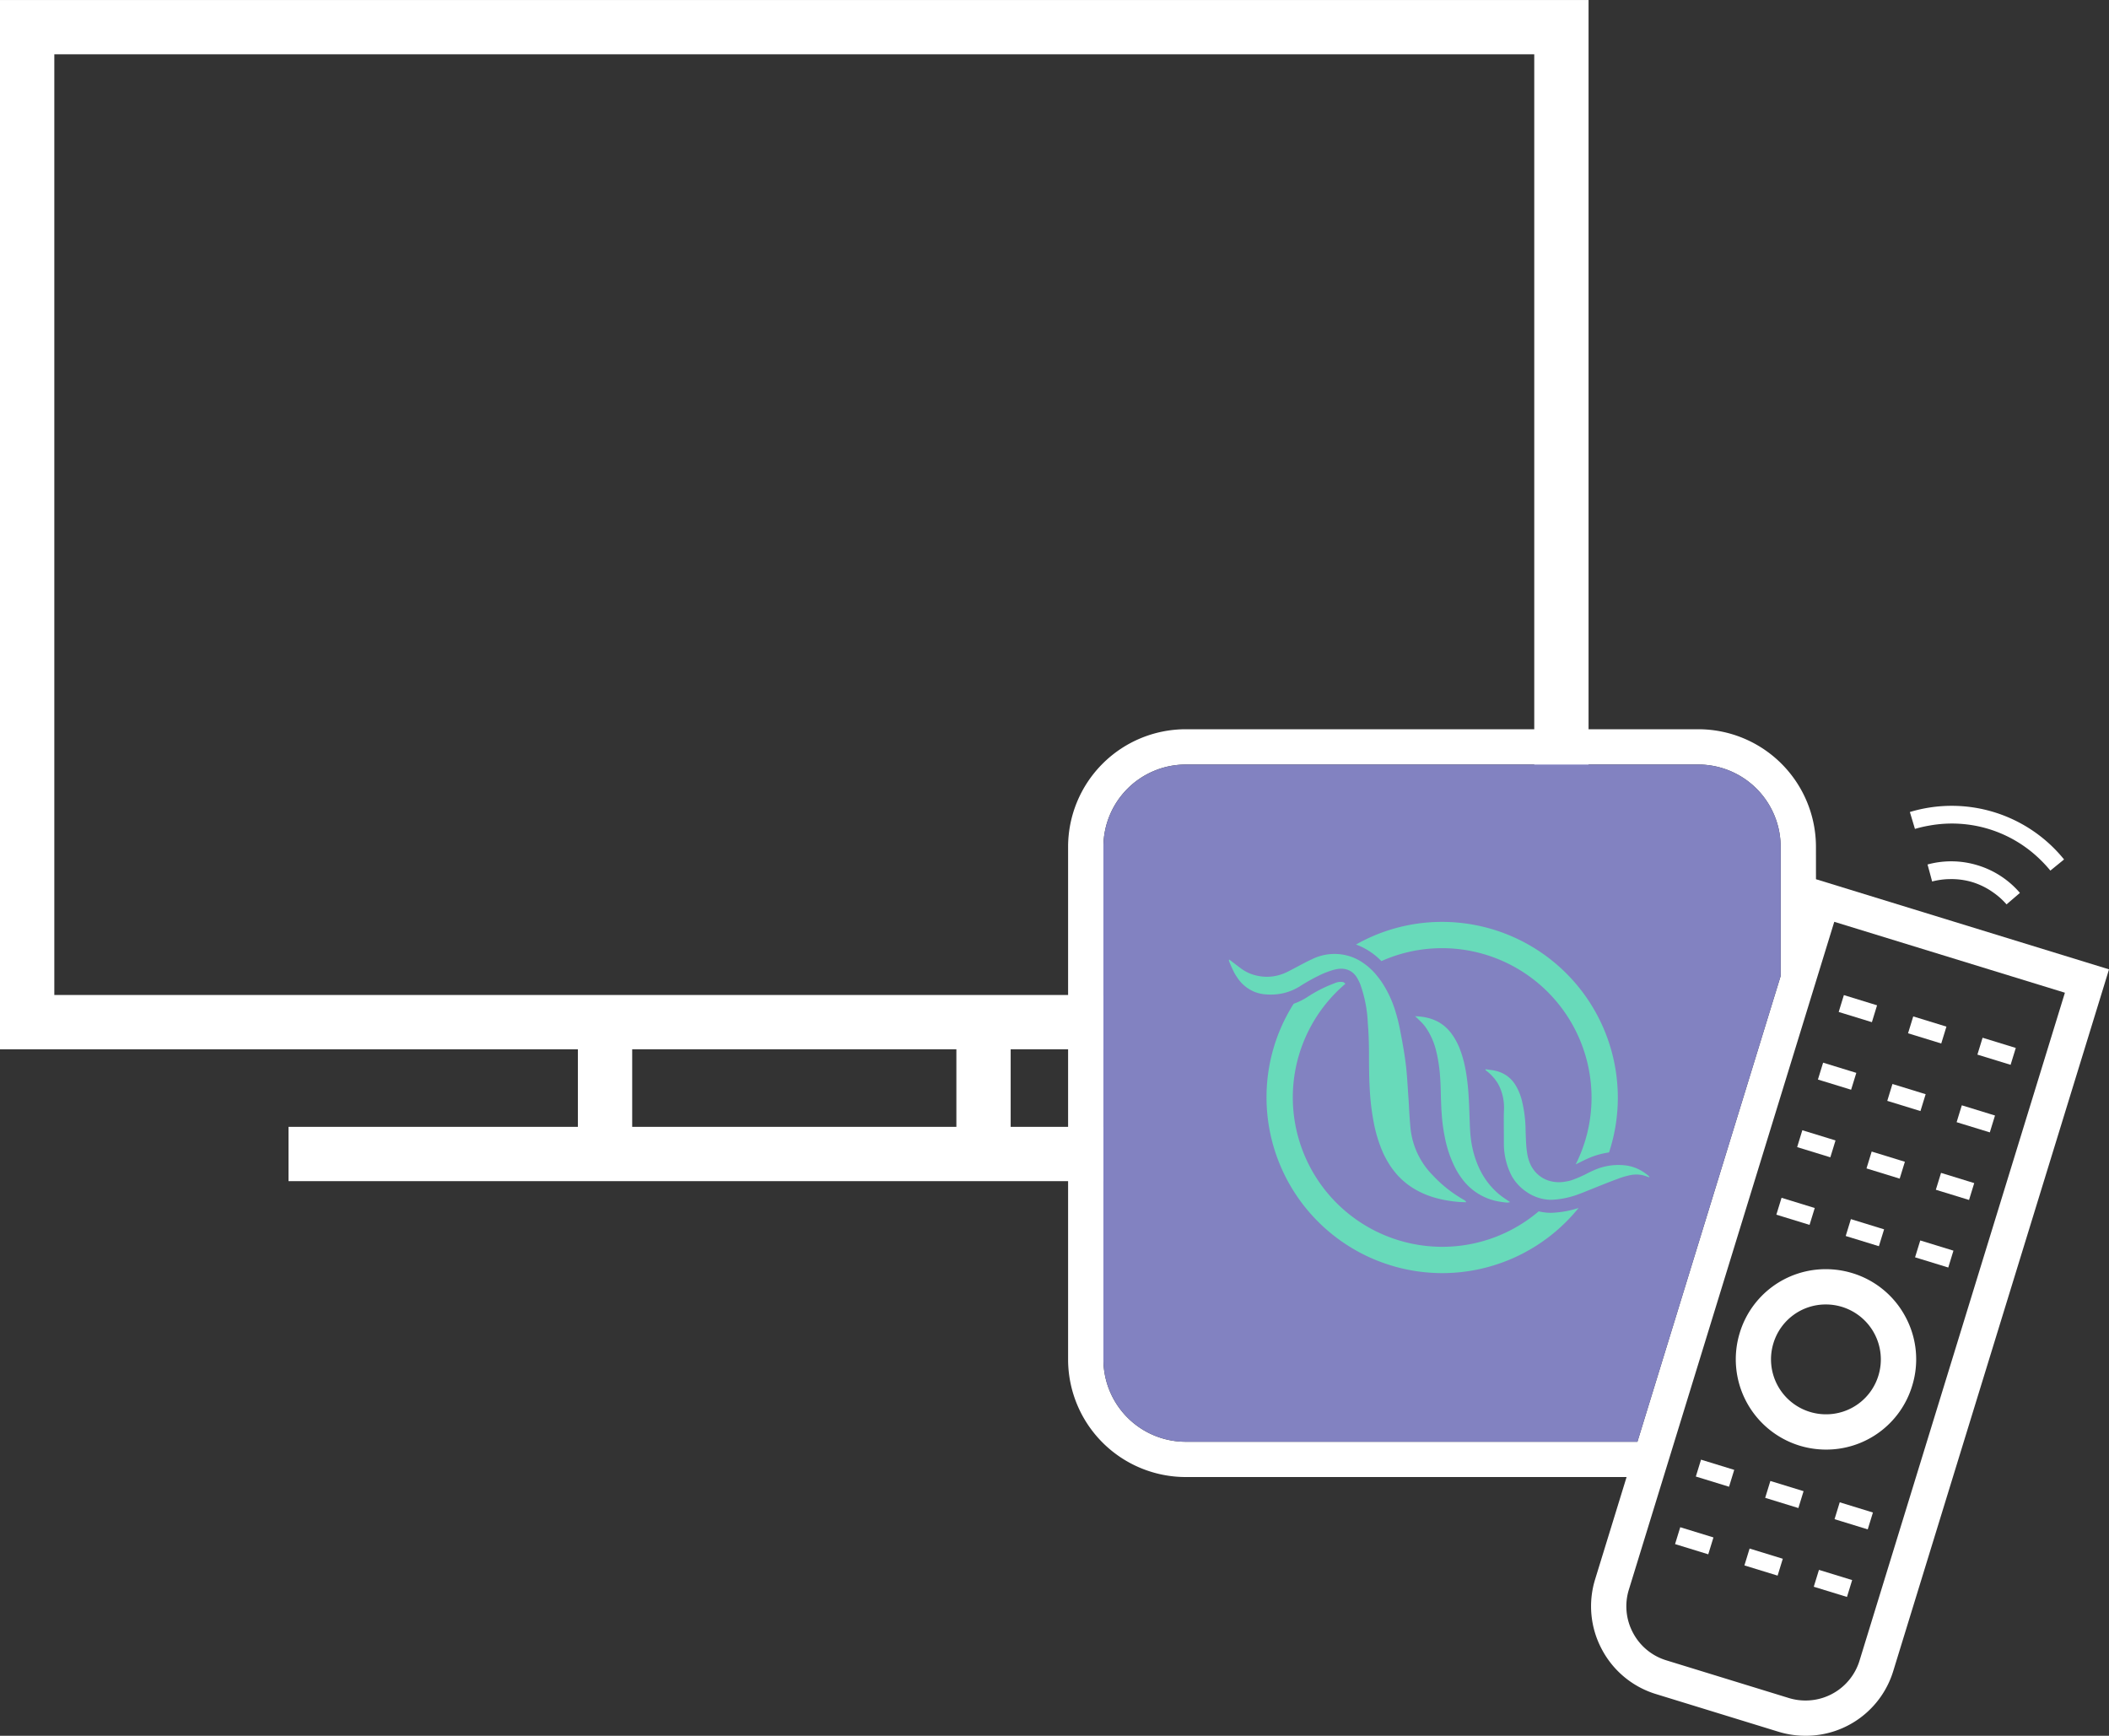 <?xml version="1.0" encoding="UTF-8"?> <svg xmlns="http://www.w3.org/2000/svg" width="278.402" height="229.153" viewBox="0 0 278.402 229.153"><rect x="0" y="0" width="278.402" height="229.153" fill="#333333" stroke="none"/> <defs> <style> .cls-1 { fill: #fff; } .cls-2 { fill: #8282c1; } .cls-3 { fill: #68daba; } </style> </defs> <g id="Group_254" data-name="Group 254" transform="translate(-5179.535 790.503)"> <path id="Path_5766" data-name="Path 5766" class="cls-1" d="M5255.82-641.74h-38.2v7.168H5351.15v-7.168h-38.2v-10.241h76.285V-790.5h-209.7v138.522h76.285Zm49.963,0h-42.795v-10.241h42.795Zm-119.078-17.408V-783.335h195.361v124.187H5186.705Z" transform="translate(0 0)"></path> <path id="Path_5767" data-name="Path 5767" class="cls-1" d="M5319.822-746.6a15.538,15.538,0,0,0-15.52-15.522h-67.684A15.539,15.539,0,0,0,5221.1-746.6v67.68a15.536,15.536,0,0,0,15.518,15.519h58.207l-4.15,13.49a12.063,12.063,0,0,0,.877,9.244,12.057,12.057,0,0,0,7.156,5.919l16.158,4.97a12.174,12.174,0,0,0,3.566.536,12.068,12.068,0,0,0,11.6-8.569l28.477-92.612-38.684-11.9Zm32.863,19.261-27.107,88.162a7.439,7.439,0,0,1-7.145,5.278,7.474,7.474,0,0,1-2.2-.332l-16.156-4.97a7.407,7.407,0,0,1-4.41-3.643,7.418,7.418,0,0,1-.539-5.7L5322.24-736.7Zm-116.066,59.281a10.871,10.871,0,0,1-10.857-10.862V-746.6a10.871,10.871,0,0,1,10.857-10.862H5304.3a10.872,10.872,0,0,1,10.861,10.862v17.056l-18.908,61.486Z" transform="translate(99.431 67.891)"></path> <path id="Path_5768" data-name="Path 5768" class="cls-1" d="M5261.188-756.449a11.9,11.9,0,0,0-6.643-.115l.307,1.123.3,1.123a9.631,9.631,0,0,1,2.324-.315,9.687,9.687,0,0,1,3.025.41,9.676,9.676,0,0,1,2.727,1.36,9.545,9.545,0,0,1,1.748,1.567l.883-.76.883-.756A11.9,11.9,0,0,0,5261.188-756.449Z" transform="translate(179.437 80.187)"></path> <path id="Path_5769" data-name="Path 5769" class="cls-1" d="M5264.308-756.071a16.7,16.7,0,0,1,6.8,4.064,16.972,16.972,0,0,1,1.3,1.415l1.807-1.472A19.092,19.092,0,0,0,5265-758.3a19.087,19.087,0,0,0-11.139-.027l.67,2.232a16.4,16.4,0,0,1,1.875-.437A16.692,16.692,0,0,1,5264.308-756.071Z" transform="translate(177.789 75.023)"></path> <path id="Path_5770" data-name="Path 5770" class="cls-1" d="M5255.47-748.2l.342-1.113.342-1.114-4.381-1.348-.344,1.114-.34,1.113Z" transform="translate(171.167 92.641)"></path> <rect id="Rectangle_611" data-name="Rectangle 611" class="cls-1" width="2.33" height="4.585" transform="translate(5431.41 -654.092) rotate(-72.907)"></rect> <rect id="Rectangle_612" data-name="Rectangle 612" class="cls-1" width="2.33" height="4.585" transform="translate(5440.565 -651.277) rotate(-72.907)"></rect> <path id="Path_5771" data-name="Path 5771" class="cls-1" d="M5254.66-745.573l.344-1.113.342-1.114-4.381-1.346-.344,1.113-.342,1.114Z" transform="translate(169.234 98.933)"></path> <path id="Path_5772" data-name="Path 5772" class="cls-1" d="M5257.36-744.742l.686-2.227-4.383-1.348-.342,1.113-.342,1.114Z" transform="translate(175.688 100.918)"></path> <path id="Path_5773" data-name="Path 5773" class="cls-1" d="M5260.062-743.912l.34-1.113.344-1.114-4.381-1.347-.344,1.114-.342,1.113Z" transform="translate(182.143 102.902)"></path> <path id="Path_5774" data-name="Path 5774" class="cls-1" d="M5253.853-742.943l.344-1.113.34-1.114-4.381-1.346-.342,1.113-.342,1.114Z" transform="translate(167.298 105.223)"></path> <path id="Path_5775" data-name="Path 5775" class="cls-1" d="M5256.551-742.112l.686-2.227-4.383-1.348-.34,1.113-.344,1.113Z" transform="translate(173.755 107.208)"></path> <path id="Path_5776" data-name="Path 5776" class="cls-1" d="M5255.554-744.856l-.342,1.114-.344,1.113,4.383,1.348.342-1.113.342-1.114Z" transform="translate(180.211 109.193)"></path> <path id="Path_5777" data-name="Path 5777" class="cls-1" d="M5253.046-740.313l.342-1.113.342-1.114-4.381-1.347-.344,1.113-.342,1.114Z" transform="translate(165.363 111.514)"></path> <path id="Path_5778" data-name="Path 5778" class="cls-1" d="M5255.743-739.482l.342-1.114.344-1.113-4.383-1.348-.342,1.114-.342,1.113Z" transform="translate(171.819 113.499)"></path> <path id="Path_5779" data-name="Path 5779" class="cls-1" d="M5254.746-742.227l-.686,2.226,4.383,1.348.342-1.113.342-1.114Z" transform="translate(178.276 115.484)"></path> <rect id="Rectangle_613" data-name="Rectangle 613" class="cls-1" width="2.33" height="4.585" transform="translate(5403.397 -595.577) rotate(-72.907)"></rect> <rect id="Rectangle_614" data-name="Rectangle 614" class="cls-1" width="2.33" height="4.585" transform="translate(5412.551 -592.764) rotate(-72.907)"></rect> <path id="Path_5780" data-name="Path 5780" class="cls-1" d="M5251.61-732.036l-.342,1.113-.342,1.113,4.381,1.348.344-1.114.342-1.113Z" transform="translate(170.781 139.862)"></path> <rect id="Rectangle_615" data-name="Rectangle 615" class="cls-1" width="2.33" height="4.585" transform="translate(5400.654 -586.657) rotate(-72.907)"></rect> <rect id="Rectangle_616" data-name="Rectangle 616" class="cls-1" width="2.329" height="4.585" transform="translate(5409.809 -583.842) rotate(-72.921)"></rect> <rect id="Rectangle_617" data-name="Rectangle 617" class="cls-1" width="2.33" height="4.585" transform="translate(5418.965 -581.027) rotate(-72.906)"></rect> <path id="Path_5781" data-name="Path 5781" class="cls-1" d="M5262.49-740.583a11.949,11.949,0,0,0-3.5-.526,11.845,11.845,0,0,0-11.377,8.409,11.923,11.923,0,0,0,7.881,14.882,11.973,11.973,0,0,0,3.5.526,11.841,11.841,0,0,0,11.377-8.409,11.812,11.812,0,0,0-.857-9.071A11.833,11.833,0,0,0,5262.49-740.583Zm3.43,13.514a7.211,7.211,0,0,1-6.928,5.119,7.255,7.255,0,0,1-2.133-.322,7.255,7.255,0,0,1-4.8-9.06,7.208,7.208,0,0,1,6.924-5.119,7.266,7.266,0,0,1,2.135.322A7.257,7.257,0,0,1,5265.92-727.069Z" transform="translate(161.58 118.158)"></path> <path id="Path_5782" data-name="Path 5782" class="cls-2" d="M5311.877-732.831v-17.056a10.872,10.872,0,0,0-10.861-10.862h-67.68a10.872,10.872,0,0,0-10.861,10.862v67.68a10.872,10.872,0,0,0,10.861,10.862h59.633Z" transform="translate(102.719 71.178)"></path> <g id="Group_253" data-name="Group 253" transform="translate(5341.76 -668.8)"> <path id="Path_5783" data-name="Path 5783" class="cls-3" d="M5232.229-748.036a7.92,7.92,0,0,0,1.752-.054,7.033,7.033,0,0,0,1.664-.458,7,7,0,0,0,1.059-.543,25.093,25.093,0,0,1,2.967-1.635c.174-.078.348-.149.523-.217s.354-.132.535-.193a5.791,5.791,0,0,1,.857-.231,2.861,2.861,0,0,1,.287-.044c.1-.01.193-.014.293-.017a2.726,2.726,0,0,1,.434.034,2.244,2.244,0,0,1,.439.115,2.216,2.216,0,0,1,.6.325,2.5,2.5,0,0,1,.451.458l.094.129a5.609,5.609,0,0,1,.523,1.025,17.263,17.263,0,0,1,.988,5.149q.05.565.08,1.14c.01.2.021.394.027.59.014.37.027.74.035,1.109q.009.58.014,1.16l0,.57c0,.7.008,1.391.02,2.09v.02c.01.519.029,1.041.053,1.557.01.176.02.349.029.526.061,1.045.16,2.086.32,3.127.055.346.109.692.178,1.038a18.38,18.38,0,0,0,1.219,4.064,12.851,12.851,0,0,0,.811,1.523c.148.241.309.475.475.7s.344.444.525.658.379.414.58.607c.1.1.2.193.311.289a9.568,9.568,0,0,0,1.146.868c.2.129.406.255.621.373.311.173.631.329.955.471.213.092.432.177.652.258q.492.178,1,.315c.111.031.225.058.336.085.229.058.455.105.682.153.574.112,1.152.19,1.74.248.391.037.785.041,1.178.058a.563.563,0,0,0-.125-.193.373.373,0,0,0-.086-.064c-.273-.156-.545-.319-.811-.489a17.031,17.031,0,0,1-1.965-1.445,18.1,18.1,0,0,1-1.469-1.411,10.3,10.3,0,0,1-2.871-5.95c-.041-.36-.072-.722-.1-1.082-.057-.716-.1-1.432-.137-2.147l0-.061c-.021-.353-.043-.706-.068-1.059s-.051-.733-.074-1.1-.051-.733-.074-1.1-.055-.733-.088-1.1-.072-.729-.117-1.092c-.127-1.058-.309-2.113-.5-3.161-.064-.349-.133-.7-.2-1.048a23.723,23.723,0,0,0-.631-2.609,14.68,14.68,0,0,0-1.877-4.016c-.133-.187-.268-.373-.41-.553-.072-.092-.143-.183-.217-.271a8.394,8.394,0,0,0-2.311-1.978,6.6,6.6,0,0,0-.93-.434,6.694,6.694,0,0,0-5.273.268c-.852.39-1.67.848-2.5,1.282q-.41.219-.832.427a6.147,6.147,0,0,1-1.779.556,5.779,5.779,0,0,1-1.111.058c-.168-.007-.33-.02-.492-.041a5.726,5.726,0,0,1-.686-.125c-.166-.041-.336-.085-.5-.142a5.4,5.4,0,0,1-1.518-.8l-.221-.163c-.148-.115-.3-.231-.453-.346-.289-.217-.576-.441-.875-.668,0,.044-.016.081-.018.112a.161.161,0,0,0,0,.082,17.579,17.579,0,0,0,.725,1.611c.094.166.191.326.3.482l.113.17a5.018,5.018,0,0,0,2.32,1.859l.16.054A5,5,0,0,0,5232.229-748.036Z" transform="translate(-5227.358 757.609)"></path> <path id="Path_5784" data-name="Path 5784" class="cls-3" d="M5234.9-750.694c.084.092.178.18.264.265a6.822,6.822,0,0,1,.746.8,9.109,9.109,0,0,1,1.488,3.3c.033.119.059.234.088.353.049.234.1.475.141.712.021.119.041.238.063.36.037.241.07.482.1.723.088.661.135,1.333.168,2s.045,1.343.061,2.015c.014.441.033.878.053,1.316s.055.875.09,1.313a23.694,23.694,0,0,0,.381,2.6,15.288,15.288,0,0,0,1.348,3.972,9.779,9.779,0,0,0,.895,1.438,7.615,7.615,0,0,0,4.807,3.019,10,10,0,0,0,1.139.153.85.85,0,0,0,.09,0c.092-.007.191-.034.34-.054-.133-.092-.262-.18-.385-.261-.158-.108-.311-.21-.457-.312-.17-.115-.33-.234-.482-.353l-.07-.058c-.137-.109-.266-.224-.391-.339a9.884,9.884,0,0,1-.713-.726q-.3-.331-.557-.682c-.148-.2-.287-.414-.424-.627q-.17-.275-.328-.56c-.074-.139-.145-.278-.213-.417a12.349,12.349,0,0,1-.684-1.757,13.853,13.853,0,0,1-.346-1.4c-.061-.305-.107-.614-.145-.926s-.066-.628-.086-.943-.037-.627-.051-.943c-.006-.159-.01-.315-.018-.475l-.016-.472c-.018-.553-.037-1.109-.061-1.659-.014-.278-.029-.553-.043-.831-.045-.8-.109-1.6-.213-2.391-.07-.577-.162-1.154-.281-1.727a14.526,14.526,0,0,0-.713-2.446c-.1-.261-.221-.519-.35-.77a7.789,7.789,0,0,0-.582-.98,5.823,5.823,0,0,0-.463-.594,5.328,5.328,0,0,0-.777-.726,5.117,5.117,0,0,0-.576-.383,5.615,5.615,0,0,0-.621-.3,5.246,5.246,0,0,0-.664-.227,7.411,7.411,0,0,0-1.848-.258h0C5234.745-750.83,5234.825-750.765,5234.9-750.694Z" transform="translate(-5210.033 763.411)"></path> <path id="Path_5785" data-name="Path 5785" class="cls-3" d="M5258.971-734.709a.727.727,0,0,0-.115-.119,6.423,6.423,0,0,0-.672-.5,5.483,5.483,0,0,0-2.295-.858,7.907,7.907,0,0,0-4.25.641c-.152.064-.307.135-.457.207l-.223.109a16.011,16.011,0,0,1-2.275,1l-.242.068q-.243.061-.5.1a4.6,4.6,0,0,1-2.334-.146,3.985,3.985,0,0,1-2.014-1.564,4.108,4.108,0,0,1-.279-.485,5.084,5.084,0,0,1-.217-.529,5.805,5.805,0,0,1-.221-.862,12.782,12.782,0,0,1-.17-1.523c-.027-.512-.041-1.028-.062-1.54a17.232,17.232,0,0,0-.508-4.108,7.252,7.252,0,0,0-.912-2.11,4.059,4.059,0,0,0-1.676-1.455,4.579,4.579,0,0,0-.672-.248,5.526,5.526,0,0,0-.748-.153c-.252-.037-.51-.064-.76-.108l-.029.115h0a6.063,6.063,0,0,1,1.021.926,5.373,5.373,0,0,1,.486.635,4.91,4.91,0,0,1,.34.6,6.635,6.635,0,0,1,.6,3.155c-.039,1.058-.018,2.123-.01,3.185,0,.353,0,.706,0,1.062,0,.18,0,.36.006.539a9.431,9.431,0,0,0,.482,2.592c.059.166.117.333.186.5s.143.333.217.5a5.358,5.358,0,0,0,.43.743,6.1,6.1,0,0,0,.84.984,6.439,6.439,0,0,0,.676.556c.119.085.24.166.361.244a5.832,5.832,0,0,0,2.846.9c.143,0,.283,0,.426-.007a11.429,11.429,0,0,0,2.293-.373c.148-.041.3-.082.447-.129.3-.092.592-.2.883-.309,1.613-.631,3.209-1.306,4.836-1.906a10.334,10.334,0,0,1,1.885-.55,4.046,4.046,0,0,1,1.09-.037,3.652,3.652,0,0,1,.453.078c.285.068.563.18.852.275C5258.975-734.664,5258.982-734.695,5258.971-734.709Z" transform="translate(-5203.479 768.342)"></path> <path id="Path_5786" data-name="Path 5786" class="cls-3" d="M5235.66-749.445a19.563,19.563,0,0,1,8.02-1.709,19.743,19.743,0,0,1,19.719,19.719,19.586,19.586,0,0,1-2.09,8.823c.184-.085.369-.18.563-.275.359-.18.732-.363,1.127-.536a10.283,10.283,0,0,1,2.709-.763,23.071,23.071,0,0,0,1.162-7.249,23.216,23.216,0,0,0-23.189-23.189,23.03,23.03,0,0,0-11.377,2.992l.1.031A8.991,8.991,0,0,1,5235.66-749.445Z" transform="translate(-5215.531 754.625)"></path> <path id="Path_5787" data-name="Path 5787" class="cls-3" d="M5266.361-721.8a6.921,6.921,0,0,1-1.6-.193l-.01,0a19.637,19.637,0,0,1-12.742,4.681,19.737,19.737,0,0,1-19.715-19.715,19.685,19.685,0,0,1,6.934-15,.609.609,0,0,0-.281-.231,1.9,1.9,0,0,0-1.168.163,17.685,17.685,0,0,0-3.66,1.872,8.73,8.73,0,0,1-1.713.824,23.039,23.039,0,0,0-3.582,12.371,23.214,23.214,0,0,0,23.186,23.189,23.152,23.152,0,0,0,18.008-8.6,13.142,13.142,0,0,1-3.293.624C5266.6-721.8,5266.482-721.8,5266.361-721.8Z" transform="translate(-5223.86 760.208)"></path> </g> </g> </svg> 
